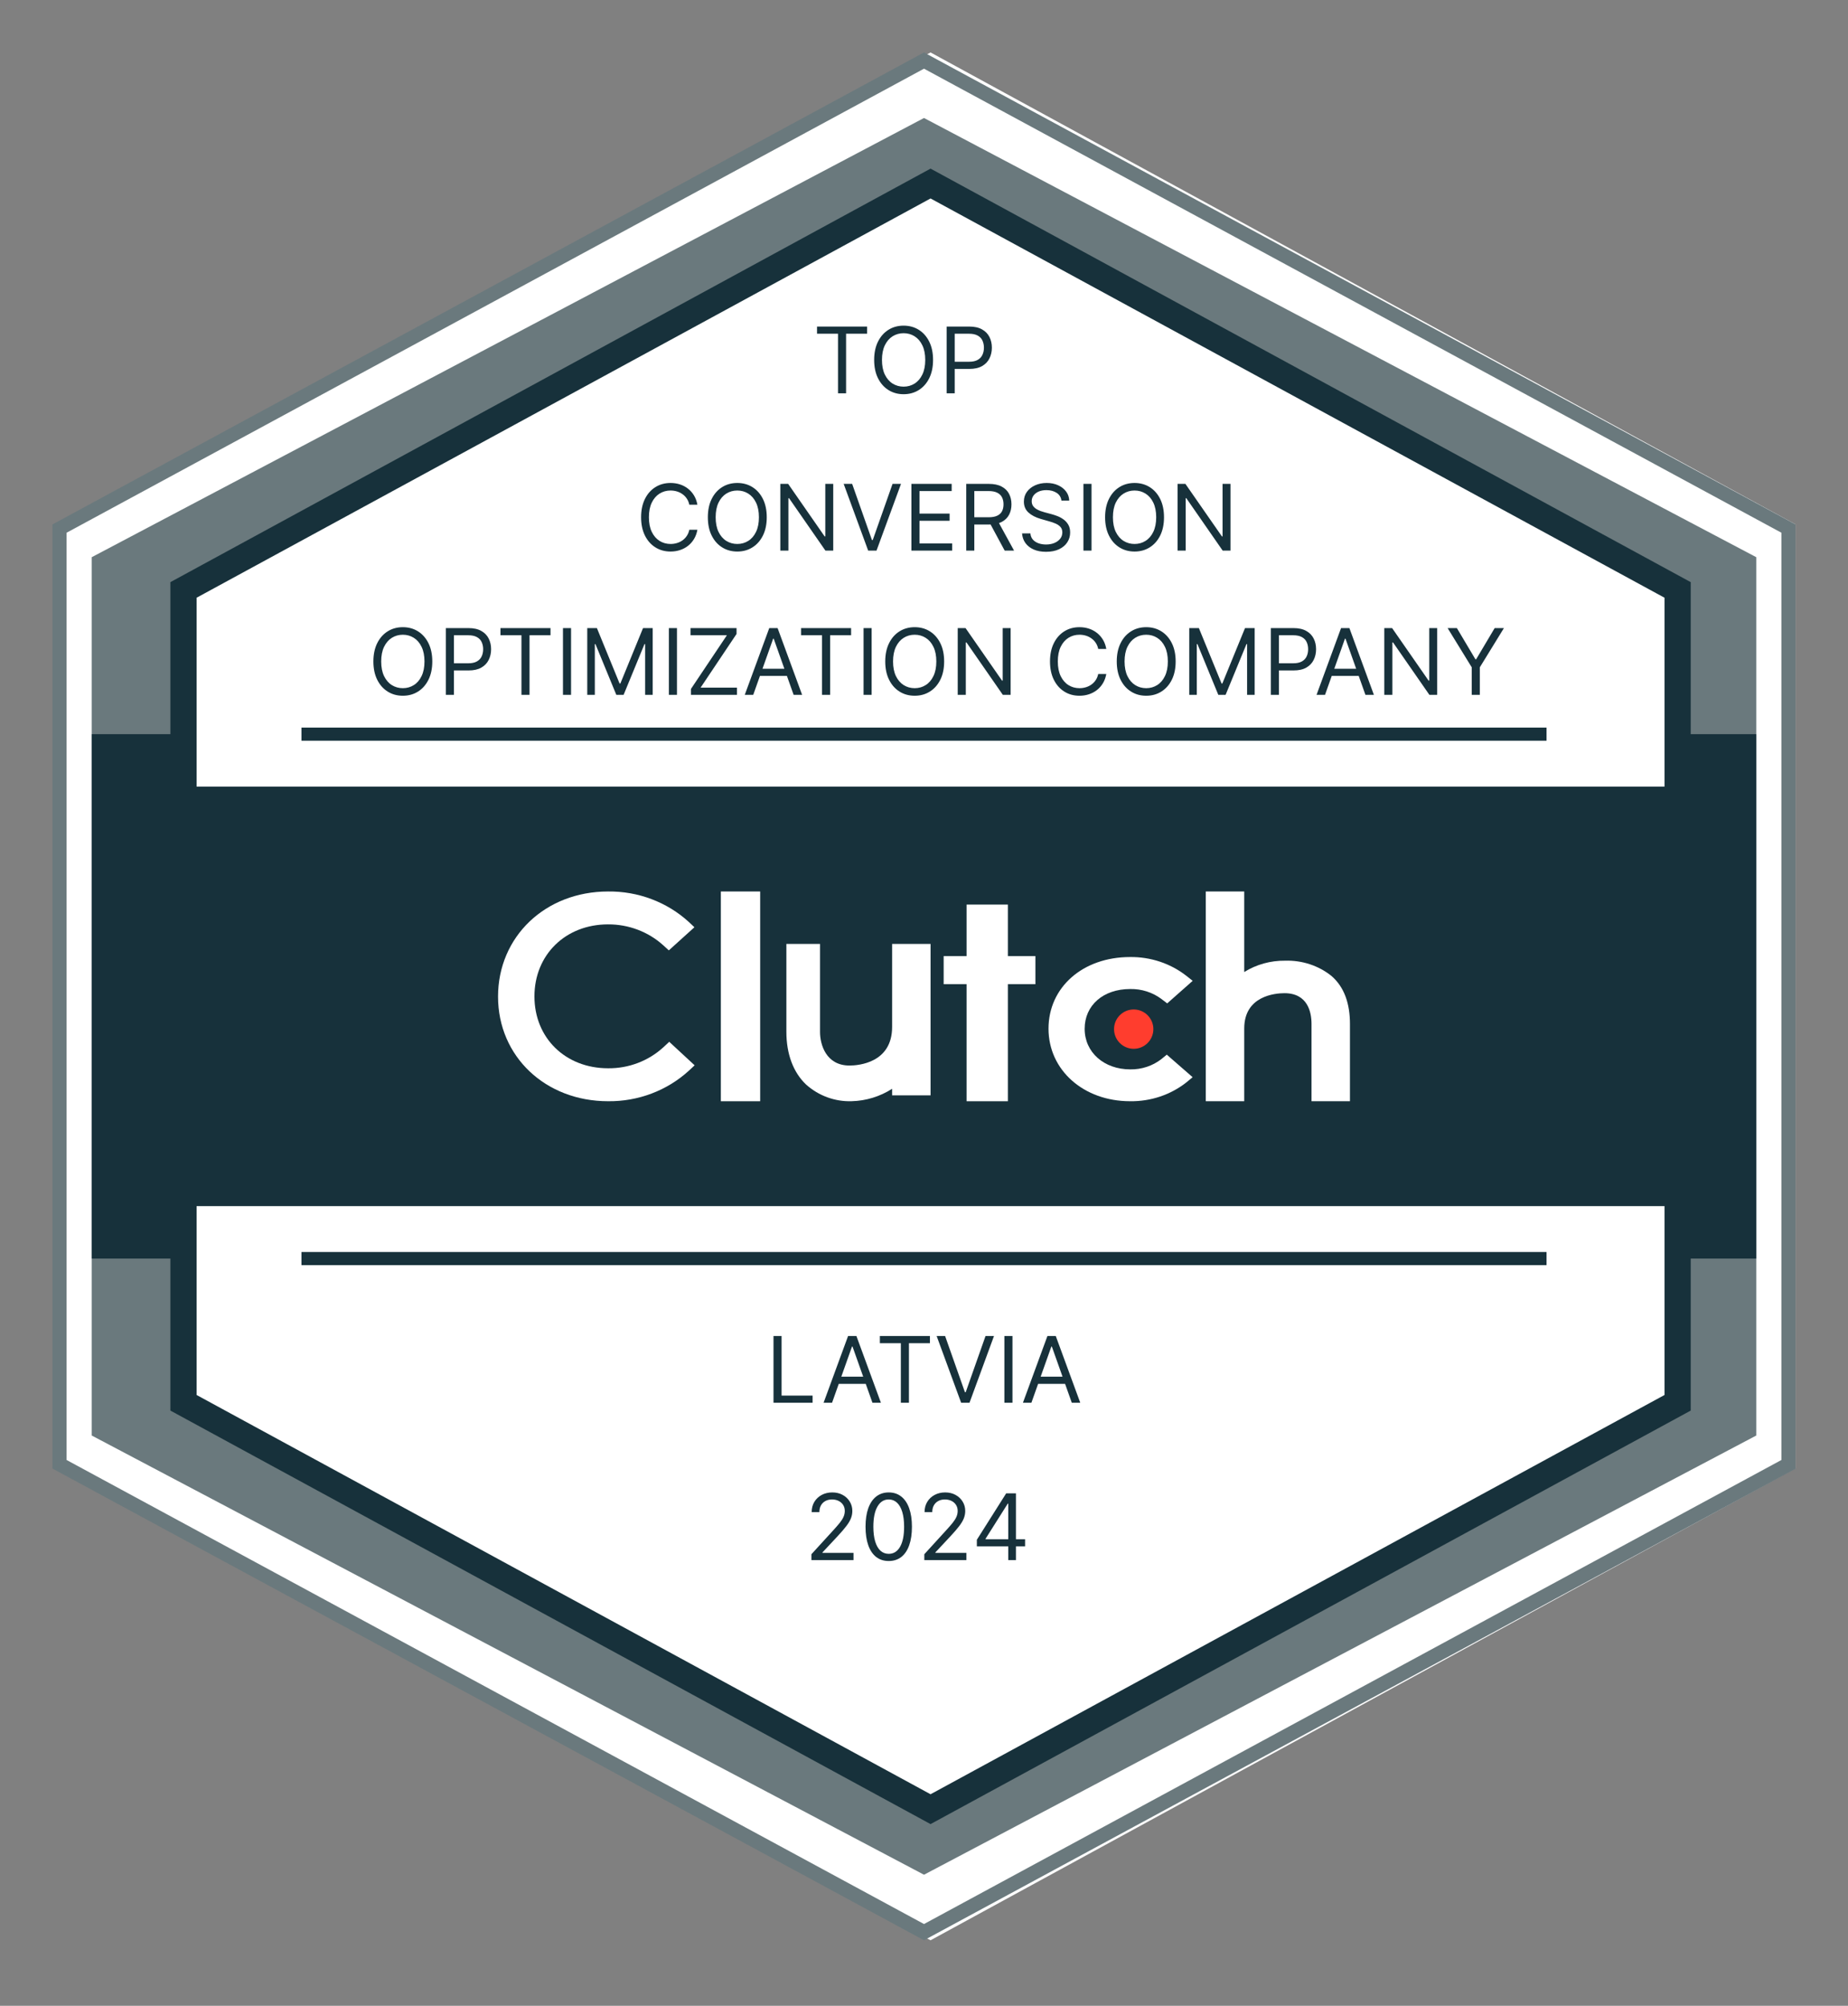 <?xml version="1.0" encoding="UTF-8"?>
<svg xmlns="http://www.w3.org/2000/svg" width="141" height="153" viewBox="0 0 141 153" fill="none">
  <rect x="0" y="0" width="141" height="153" fill="#808080" stroke="none"/>
  <path d="M137 40V112L71 148L5 112V40L71 4L137 40Z" fill="white"></path>
  <path d="M70.5 148L70.248 147.863L4 112.017V40L4.284 39.849L70.5 4L70.752 4.137L137 40V112.036L70.5 148ZM5.078 111.363L70.5 146.761L135.922 111.363V40.637L70.5 5.239L5.078 40.637V111.363Z" fill="#6A797D"></path>
  <path d="M134 42.501V109.499L70.5 143L7 109.499V42.501L70.5 9L134 42.501Z" fill="#6A797D"></path>
  <path d="M134 56H7V96H134V56Z" fill="#17313B"></path>
  <path d="M128 44.999V107.001L71 138L14 107.001V44.999L71 14L128 44.999Z" fill="white" stroke="#17313B" stroke-width="2" stroke-miterlimit="10"></path>
  <path d="M132 60H10V92H132V60Z" fill="#17313B"></path>
  <path d="M23 96H118" stroke="#17313B" stroke-miterlimit="10"></path>
  <path d="M23 56H118" stroke="#17313B" stroke-miterlimit="10"></path>
  <path d="M58 68H55V84H58V68Z" fill="white"></path>
  <path d="M68.067 78.334C68.067 81.061 65.526 81.277 64.814 81.277C63.032 81.277 62.567 79.682 62.567 78.722V72H60V78.706C60 80.398 60.524 81.795 61.499 82.723C62.459 83.585 63.706 84.041 64.987 83.997C66.079 83.969 67.143 83.642 68.067 83.05V83.55H71V72H68.067V78.334Z" fill="white"></path>
  <path d="M76.9 69H73.75V72.929H72V75.071H73.75V84H76.9V75.071H79V72.929H76.9V69Z" fill="white"></path>
  <path d="M88.602 80.793C87.936 81.308 87.099 81.584 86.238 81.57C84.231 81.57 82.758 80.266 82.758 78.476C82.758 76.686 84.167 75.44 86.238 75.44C87.102 75.425 87.943 75.695 88.619 76.203L89.056 76.536L91 74.816L90.513 74.43C89.307 73.488 87.784 72.981 86.22 73.001C82.617 73.001 80 75.304 80 78.467C80 81.629 82.681 83.999 86.22 83.999C87.792 84.023 89.321 83.51 90.528 82.556L90.996 82.166L89.024 80.447L88.601 80.793H88.602Z" fill="white"></path>
  <path d="M101.585 74.44C100.607 73.655 99.347 73.24 98.054 73.279C96.943 73.266 95.855 73.568 94.933 74.144V68H92V84H94.933V78.451C94.933 75.96 97.291 75.758 98.002 75.758C99.784 75.758 100.067 77.218 100.067 78.097V84H103V78.111C103 76.565 102.575 75.291 101.585 74.44Z" fill="white"></path>
  <path d="M86.5 80C87.328 80 88 79.328 88 78.5C88 77.672 87.328 77 86.5 77C85.672 77 85 77.672 85 78.5C85 79.328 85.672 80 86.5 80Z" fill="#FF3D2E"></path>
  <path d="M50.602 79.893C49.468 80.93 47.96 81.502 46.398 81.486C43.143 81.486 40.777 79.176 40.777 76.004C40.777 72.833 43.143 70.509 46.398 70.509C47.951 70.502 49.45 71.067 50.588 72.089L51.031 72.492L52.983 70.728L52.554 70.324C50.893 68.806 48.684 67.974 46.398 68.001C41.605 68.001 38 71.448 38 76.019C38 80.589 41.619 83.999 46.398 83.999C48.692 84.025 50.908 83.185 52.572 81.659L53 81.26L51.062 79.467L50.602 79.895V79.893Z" fill="white"></path>
  <path d="M62.338 25.456V24.909H66.156V25.456H64.555V30H63.939V25.456H62.338ZM71.191 27.454C71.191 27.991 71.094 28.456 70.9 28.847C70.707 29.238 70.441 29.539 70.103 29.751C69.764 29.963 69.378 30.07 68.944 30.07C68.51 30.07 68.124 29.963 67.786 29.751C67.448 29.539 67.182 29.238 66.988 28.847C66.794 28.456 66.697 27.991 66.697 27.454C66.697 26.918 66.794 26.454 66.988 26.062C67.182 25.671 67.448 25.37 67.786 25.158C68.124 24.945 68.51 24.84 68.944 24.84C69.378 24.84 69.764 24.945 70.103 25.158C70.441 25.37 70.707 25.671 70.9 26.062C71.094 26.454 71.191 26.918 71.191 27.454ZM70.595 27.454C70.595 27.014 70.521 26.642 70.373 26.338C70.228 26.035 70.029 25.806 69.779 25.65C69.531 25.494 69.252 25.416 68.944 25.416C68.636 25.416 68.357 25.494 68.106 25.65C67.858 25.806 67.66 26.035 67.512 26.338C67.366 26.642 67.293 27.014 67.293 27.454C67.293 27.895 67.366 28.267 67.512 28.571C67.66 28.874 67.858 29.104 68.106 29.259C68.357 29.415 68.636 29.493 68.944 29.493C69.252 29.493 69.531 29.415 69.779 29.259C70.029 29.104 70.228 28.874 70.373 28.571C70.521 28.267 70.595 27.895 70.595 27.454ZM72.228 30V24.909H73.948C74.347 24.909 74.674 24.981 74.927 25.125C75.183 25.268 75.371 25.461 75.494 25.704C75.617 25.948 75.678 26.22 75.678 26.52C75.678 26.82 75.617 27.092 75.494 27.338C75.373 27.583 75.186 27.779 74.932 27.924C74.679 28.069 74.354 28.141 73.958 28.141H72.725V27.594H73.938C74.212 27.594 74.431 27.547 74.597 27.452C74.763 27.358 74.883 27.23 74.957 27.069C75.033 26.907 75.072 26.724 75.072 26.52C75.072 26.316 75.033 26.134 74.957 25.973C74.883 25.812 74.762 25.686 74.594 25.595C74.427 25.502 74.205 25.456 73.928 25.456H72.844V30H72.228Z" fill="#17313B"></path>
  <path d="M59.017 107V101.909H59.633V106.453H62V107H59.017ZM63.484 107H62.838L64.707 101.909H65.344L67.213 107H66.567L65.046 102.714H65.006L63.484 107ZM63.723 105.011H66.328V105.558H63.723V105.011ZM67.133 102.456V101.909H70.951V102.456H69.35V107H68.734V102.456H67.133ZM72.111 101.909L73.623 106.195H73.682L75.194 101.909H75.84L73.971 107H73.334L71.465 101.909H72.111ZM77.25 101.909V107H76.633V101.909H77.25ZM78.694 107H78.048L79.917 101.909H80.554L82.423 107H81.777L80.255 102.714H80.216L78.694 107ZM78.933 105.011H81.538V105.558H78.933V105.011Z" fill="#17313B"></path>
  <path d="M61.91 119V118.553L63.591 116.713C63.788 116.498 63.95 116.31 64.078 116.151C64.206 115.991 64.3 115.84 64.361 115.699C64.424 115.556 64.456 115.407 64.456 115.251C64.456 115.072 64.413 114.917 64.326 114.787C64.242 114.656 64.126 114.555 63.978 114.483C63.831 114.412 63.665 114.376 63.481 114.376C63.286 114.376 63.115 114.417 62.969 114.498C62.825 114.578 62.713 114.69 62.634 114.834C62.556 114.978 62.517 115.147 62.517 115.341H61.93C61.93 115.043 61.999 114.781 62.136 114.555C62.274 114.33 62.461 114.154 62.698 114.028C62.937 113.902 63.205 113.839 63.501 113.839C63.8 113.839 64.064 113.902 64.294 114.028C64.525 114.154 64.705 114.324 64.836 114.538C64.967 114.752 65.032 114.99 65.032 115.251C65.032 115.439 64.999 115.622 64.93 115.801C64.864 115.978 64.748 116.176 64.582 116.395C64.418 116.612 64.191 116.877 63.899 117.19L62.755 118.413V118.453H65.122V119H61.91ZM67.809 119.07C67.435 119.07 67.115 118.968 66.852 118.764C66.589 118.558 66.387 118.261 66.248 117.871C66.109 117.48 66.039 117.008 66.039 116.455C66.039 115.904 66.109 115.435 66.248 115.045C66.389 114.654 66.591 114.356 66.855 114.15C67.12 113.943 67.438 113.839 67.809 113.839C68.18 113.839 68.498 113.943 68.761 114.15C69.026 114.356 69.228 114.654 69.368 115.045C69.508 115.435 69.579 115.904 69.579 116.455C69.579 117.008 69.509 117.48 69.37 117.871C69.231 118.261 69.03 118.558 68.766 118.764C68.503 118.968 68.184 119.07 67.809 119.07ZM67.809 118.523C68.18 118.523 68.469 118.344 68.674 117.986C68.88 117.628 68.982 117.117 68.982 116.455C68.982 116.014 68.935 115.638 68.841 115.328C68.748 115.019 68.614 114.782 68.438 114.62C68.264 114.458 68.054 114.376 67.809 114.376C67.441 114.376 67.154 114.558 66.947 114.921C66.739 115.282 66.636 115.793 66.636 116.455C66.636 116.895 66.682 117.27 66.775 117.578C66.868 117.886 67.001 118.121 67.175 118.282C67.351 118.442 67.562 118.523 67.809 118.523ZM70.524 119V118.553L72.204 116.713C72.401 116.498 72.564 116.31 72.691 116.151C72.819 115.991 72.913 115.84 72.975 115.699C73.037 115.556 73.069 115.407 73.069 115.251C73.069 115.072 73.026 114.917 72.94 114.787C72.855 114.656 72.739 114.555 72.592 114.483C72.444 114.412 72.278 114.376 72.095 114.376C71.899 114.376 71.728 114.417 71.582 114.498C71.438 114.578 71.326 114.69 71.247 114.834C71.169 114.978 71.13 115.147 71.13 115.341H70.543C70.543 115.043 70.612 114.781 70.75 114.555C70.887 114.33 71.075 114.154 71.312 114.028C71.55 113.902 71.818 113.839 72.115 113.839C72.413 113.839 72.677 113.902 72.907 114.028C73.138 114.154 73.318 114.324 73.449 114.538C73.58 114.752 73.646 114.99 73.646 115.251C73.646 115.439 73.612 115.622 73.544 115.801C73.478 115.978 73.362 116.176 73.196 116.395C73.032 116.612 72.804 116.877 72.512 117.19L71.369 118.413V118.453H73.735V119H70.524ZM74.533 117.956V117.449L76.77 113.909H77.138V114.695H76.89L75.199 117.369V117.409H78.212V117.956H74.533ZM76.93 119V117.802V117.566V113.909H77.516V119H76.93Z" fill="#17313B"></path>
  <path d="M53.21 38.5H52.594C52.557 38.323 52.493 38.167 52.402 38.033C52.313 37.898 52.203 37.786 52.074 37.695C51.947 37.602 51.805 37.532 51.649 37.486C51.493 37.439 51.331 37.416 51.162 37.416C50.854 37.416 50.574 37.494 50.324 37.65C50.076 37.806 49.877 38.035 49.73 38.338C49.584 38.642 49.511 39.014 49.511 39.455C49.511 39.895 49.584 40.267 49.73 40.571C49.877 40.874 50.076 41.103 50.324 41.259C50.574 41.415 50.854 41.493 51.162 41.493C51.331 41.493 51.493 41.47 51.649 41.423C51.805 41.377 51.947 41.308 52.074 41.217C52.203 41.124 52.313 41.011 52.402 40.876C52.493 40.74 52.557 40.585 52.594 40.409H53.21C53.164 40.669 53.079 40.902 52.957 41.108C52.834 41.313 52.681 41.488 52.499 41.632C52.317 41.775 52.112 41.883 51.885 41.958C51.66 42.032 51.419 42.07 51.162 42.07C50.728 42.07 50.342 41.964 50.004 41.751C49.665 41.539 49.399 41.238 49.206 40.847C49.012 40.456 48.915 39.992 48.915 39.455C48.915 38.918 49.012 38.454 49.206 38.062C49.399 37.671 49.665 37.37 50.004 37.158C50.342 36.946 50.728 36.84 51.162 36.84C51.419 36.84 51.66 36.877 51.885 36.951C52.112 37.026 52.317 37.135 52.499 37.279C52.681 37.422 52.834 37.596 52.957 37.801C53.079 38.005 53.164 38.238 53.21 38.5ZM58.502 39.455C58.502 39.992 58.405 40.456 58.211 40.847C58.017 41.238 57.751 41.539 57.413 41.751C57.075 41.964 56.689 42.07 56.255 42.07C55.82 42.07 55.434 41.964 55.096 41.751C54.758 41.539 54.492 41.238 54.298 40.847C54.104 40.456 54.008 39.992 54.008 39.455C54.008 38.918 54.104 38.454 54.298 38.062C54.492 37.671 54.758 37.37 55.096 37.158C55.434 36.946 55.82 36.84 56.255 36.84C56.689 36.84 57.075 36.946 57.413 37.158C57.751 37.37 58.017 37.671 58.211 38.062C58.405 38.454 58.502 38.918 58.502 39.455ZM57.905 39.455C57.905 39.014 57.831 38.642 57.684 38.338C57.538 38.035 57.34 37.806 57.09 37.65C56.841 37.494 56.563 37.416 56.255 37.416C55.946 37.416 55.667 37.494 55.417 37.65C55.168 37.806 54.97 38.035 54.823 38.338C54.677 38.642 54.604 39.014 54.604 39.455C54.604 39.895 54.677 40.267 54.823 40.571C54.97 40.874 55.168 41.103 55.417 41.259C55.667 41.415 55.946 41.493 56.255 41.493C56.563 41.493 56.841 41.415 57.09 41.259C57.34 41.103 57.538 40.874 57.684 40.571C57.831 40.267 57.905 39.895 57.905 39.455ZM63.575 36.909V42H62.979L60.205 38.003H60.155V42H59.538V36.909H60.135L62.919 40.916H62.969V36.909H63.575ZM65.018 36.909L66.529 41.195H66.589L68.1 36.909H68.746L66.877 42H66.241L64.371 36.909H65.018ZM69.539 42V36.909H72.612V37.456H70.156V39.176H72.453V39.723H70.156V41.453H72.651V42H69.539ZM73.723 42V36.909H75.443C75.841 36.909 76.167 36.977 76.422 37.113C76.678 37.247 76.867 37.432 76.989 37.667C77.112 37.903 77.173 38.17 77.173 38.47C77.173 38.77 77.112 39.036 76.989 39.268C76.867 39.5 76.678 39.682 76.425 39.815C76.171 39.946 75.847 40.011 75.453 40.011H74.061V39.455H75.433C75.705 39.455 75.924 39.415 76.089 39.335C76.257 39.256 76.378 39.143 76.452 38.997C76.529 38.85 76.567 38.674 76.567 38.47C76.567 38.266 76.529 38.088 76.452 37.936C76.376 37.783 76.254 37.666 76.087 37.583C75.919 37.498 75.698 37.456 75.423 37.456H74.339V42H73.723ZM76.119 39.713L77.372 42H76.656L75.423 39.713H76.119ZM80.985 38.182C80.955 37.93 80.834 37.734 80.622 37.595C80.409 37.456 80.149 37.386 79.841 37.386C79.616 37.386 79.418 37.423 79.249 37.496C79.082 37.569 78.951 37.669 78.857 37.797C78.764 37.924 78.718 38.069 78.718 38.231C78.718 38.367 78.75 38.484 78.814 38.582C78.881 38.678 78.965 38.758 79.068 38.823C79.171 38.886 79.278 38.938 79.391 38.98C79.504 39.02 79.607 39.052 79.702 39.077L80.219 39.216C80.352 39.251 80.499 39.299 80.661 39.36C80.826 39.421 80.982 39.505 81.131 39.611C81.282 39.716 81.406 39.85 81.504 40.014C81.602 40.178 81.651 40.379 81.651 40.618C81.651 40.893 81.579 41.142 81.434 41.364C81.292 41.586 81.083 41.762 80.808 41.893C80.535 42.024 80.202 42.09 79.811 42.09C79.447 42.09 79.131 42.031 78.864 41.913C78.599 41.795 78.39 41.631 78.238 41.421C78.087 41.21 78.002 40.966 77.982 40.688H78.618C78.635 40.88 78.699 41.039 78.812 41.165C78.926 41.289 79.07 41.382 79.245 41.443C79.42 41.503 79.609 41.533 79.811 41.533C80.047 41.533 80.258 41.495 80.445 41.418C80.632 41.34 80.781 41.233 80.89 41.095C80.999 40.956 81.054 40.794 81.054 40.608C81.054 40.439 81.007 40.301 80.912 40.195C80.818 40.089 80.694 40.003 80.54 39.937C80.385 39.87 80.219 39.812 80.04 39.763L79.413 39.584C79.016 39.469 78.701 39.306 78.469 39.094C78.237 38.882 78.121 38.604 78.121 38.261C78.121 37.976 78.198 37.728 78.352 37.516C78.508 37.302 78.717 37.136 78.978 37.019C79.242 36.899 79.536 36.84 79.861 36.84C80.189 36.84 80.481 36.898 80.736 37.016C80.991 37.132 81.193 37.291 81.343 37.493C81.493 37.695 81.573 37.925 81.581 38.182H80.985ZM83.281 36.909V42H82.664V36.909H83.281ZM88.812 39.455C88.812 39.992 88.715 40.456 88.522 40.847C88.328 41.238 88.062 41.539 87.724 41.751C87.385 41.964 86.999 42.07 86.565 42.07C86.131 42.07 85.745 41.964 85.407 41.751C85.069 41.539 84.803 41.238 84.609 40.847C84.415 40.456 84.318 39.992 84.318 39.455C84.318 38.918 84.415 38.454 84.609 38.062C84.803 37.671 85.069 37.37 85.407 37.158C85.745 36.946 86.131 36.84 86.565 36.84C86.999 36.84 87.385 36.946 87.724 37.158C88.062 37.37 88.328 37.671 88.522 38.062C88.715 38.454 88.812 38.918 88.812 39.455ZM88.216 39.455C88.216 39.014 88.142 38.642 87.995 38.338C87.849 38.035 87.651 37.806 87.4 37.65C87.152 37.494 86.873 37.416 86.565 37.416C86.257 37.416 85.978 37.494 85.728 37.65C85.479 37.806 85.281 38.035 85.133 38.338C84.987 38.642 84.915 39.014 84.915 39.455C84.915 39.895 84.987 40.267 85.133 40.571C85.281 40.874 85.479 41.103 85.728 41.259C85.978 41.415 86.257 41.493 86.565 41.493C86.873 41.493 87.152 41.415 87.4 41.259C87.651 41.103 87.849 40.874 87.995 40.571C88.142 40.267 88.216 39.895 88.216 39.455ZM93.886 36.909V42H93.289L90.515 38.003H90.465V42H89.849V36.909H90.445L93.23 40.916H93.279V36.909H93.886ZM32.983 50.455C32.983 50.992 32.886 51.456 32.692 51.847C32.498 52.238 32.233 52.539 31.894 52.751C31.556 52.964 31.17 53.07 30.736 53.07C30.302 53.07 29.916 52.964 29.578 52.751C29.24 52.539 28.974 52.238 28.78 51.847C28.586 51.456 28.489 50.992 28.489 50.455C28.489 49.918 28.586 49.454 28.78 49.062C28.974 48.671 29.24 48.37 29.578 48.158C29.916 47.946 30.302 47.84 30.736 47.84C31.17 47.84 31.556 47.946 31.894 48.158C32.233 48.37 32.498 48.671 32.692 49.062C32.886 49.454 32.983 49.918 32.983 50.455ZM32.387 50.455C32.387 50.014 32.313 49.642 32.165 49.338C32.02 49.035 31.822 48.806 31.571 48.65C31.323 48.494 31.044 48.416 30.736 48.416C30.428 48.416 30.149 48.494 29.898 48.65C29.65 48.806 29.452 49.035 29.304 49.338C29.158 49.642 29.085 50.014 29.085 50.455C29.085 50.895 29.158 51.267 29.304 51.571C29.452 51.874 29.65 52.103 29.898 52.259C30.149 52.415 30.428 52.493 30.736 52.493C31.044 52.493 31.323 52.415 31.571 52.259C31.822 52.103 32.02 51.874 32.165 51.571C32.313 51.267 32.387 50.895 32.387 50.455ZM34.02 53V47.909H35.74C36.139 47.909 36.466 47.981 36.719 48.125C36.975 48.268 37.163 48.461 37.286 48.705C37.409 48.948 37.47 49.22 37.47 49.52C37.47 49.82 37.409 50.092 37.286 50.338C37.165 50.583 36.978 50.779 36.724 50.924C36.471 51.069 36.146 51.141 35.75 51.141H34.517V50.594H35.73C36.004 50.594 36.223 50.547 36.389 50.452C36.554 50.358 36.675 50.23 36.749 50.069C36.825 49.907 36.864 49.724 36.864 49.52C36.864 49.316 36.825 49.134 36.749 48.973C36.675 48.812 36.554 48.686 36.386 48.595C36.219 48.502 35.997 48.456 35.72 48.456H34.636V53H34.02ZM38.185 48.456V47.909H42.003V48.456H40.402V53H39.786V48.456H38.185ZM43.571 47.909V53H42.954V47.909H43.571ZM44.807 47.909H45.543L47.273 52.135H47.333L49.063 47.909H49.798V53H49.222V49.132H49.172L47.581 53H47.024L45.433 49.132H45.384V53H44.807V47.909ZM51.651 47.909V53H51.034V47.909H51.651ZM52.718 53V52.553L55.462 48.456H52.688V47.909H56.198V48.356L53.454 52.453H56.228V53H52.718ZM57.471 53H56.825L58.694 47.909H59.33L61.2 53H60.553L59.032 48.715H58.992L57.471 53ZM57.709 51.011H60.315V51.558H57.709V51.011ZM61.119 48.456V47.909H64.938V48.456H63.337V53H62.72V48.456H61.119ZM66.505 47.909V53H65.889V47.909H66.505ZM72.037 50.455C72.037 50.992 71.94 51.456 71.746 51.847C71.552 52.238 71.286 52.539 70.948 52.751C70.61 52.964 70.224 53.07 69.79 53.07C69.356 53.07 68.969 52.964 68.631 52.751C68.293 52.539 68.027 52.238 67.834 51.847C67.64 51.456 67.543 50.992 67.543 50.455C67.543 49.918 67.64 49.454 67.834 49.062C68.027 48.671 68.293 48.37 68.631 48.158C68.969 47.946 69.356 47.84 69.79 47.84C70.224 47.84 70.61 47.946 70.948 48.158C71.286 48.37 71.552 48.671 71.746 49.062C71.94 49.454 72.037 49.918 72.037 50.455ZM71.44 50.455C71.44 50.014 71.367 49.642 71.219 49.338C71.073 49.035 70.875 48.806 70.625 48.65C70.376 48.494 70.098 48.416 69.79 48.416C69.481 48.416 69.202 48.494 68.952 48.65C68.704 48.806 68.505 49.035 68.358 49.338C68.212 49.642 68.139 50.014 68.139 50.455C68.139 50.895 68.212 51.267 68.358 51.571C68.505 51.874 68.704 52.103 68.952 52.259C69.202 52.415 69.481 52.493 69.79 52.493C70.098 52.493 70.376 52.415 70.625 52.259C70.875 52.103 71.073 51.874 71.219 51.571C71.367 51.267 71.44 50.895 71.44 50.455ZM77.11 47.909V53H76.514L73.74 49.003H73.69V53H73.073V47.909H73.67L76.454 51.916H76.504V47.909H77.11ZM84.409 49.5H83.793C83.756 49.323 83.693 49.167 83.602 49.033C83.512 48.898 83.403 48.786 83.273 48.695C83.146 48.602 83.004 48.532 82.848 48.486C82.692 48.439 82.53 48.416 82.361 48.416C82.053 48.416 81.774 48.494 81.523 48.65C81.275 48.806 81.077 49.035 80.929 49.338C80.783 49.642 80.71 50.014 80.71 50.455C80.71 50.895 80.783 51.267 80.929 51.571C81.077 51.874 81.275 52.103 81.523 52.259C81.774 52.415 82.053 52.493 82.361 52.493C82.53 52.493 82.692 52.47 82.848 52.423C83.004 52.377 83.146 52.308 83.273 52.217C83.403 52.124 83.512 52.011 83.602 51.876C83.693 51.74 83.756 51.585 83.793 51.409H84.409C84.363 51.669 84.278 51.902 84.156 52.108C84.033 52.313 83.881 52.488 83.698 52.632C83.516 52.775 83.311 52.883 83.084 52.958C82.859 53.032 82.618 53.07 82.361 53.07C81.927 53.07 81.541 52.964 81.203 52.751C80.865 52.539 80.599 52.238 80.405 51.847C80.211 51.456 80.114 50.992 80.114 50.455C80.114 49.918 80.211 49.454 80.405 49.062C80.599 48.671 80.865 48.37 81.203 48.158C81.541 47.946 81.927 47.84 82.361 47.84C82.618 47.84 82.859 47.877 83.084 47.951C83.311 48.026 83.516 48.135 83.698 48.279C83.881 48.422 84.033 48.596 84.156 48.801C84.278 49.005 84.363 49.238 84.409 49.5ZM89.701 50.455C89.701 50.992 89.604 51.456 89.41 51.847C89.216 52.238 88.95 52.539 88.612 52.751C88.274 52.964 87.888 53.07 87.454 53.07C87.02 53.07 86.633 52.964 86.296 52.751C85.957 52.539 85.691 52.238 85.498 51.847C85.304 51.456 85.207 50.992 85.207 50.455C85.207 49.918 85.304 49.454 85.498 49.062C85.691 48.671 85.957 48.37 86.296 48.158C86.633 47.946 87.02 47.84 87.454 47.84C87.888 47.84 88.274 47.946 88.612 48.158C88.95 48.37 89.216 48.671 89.41 49.062C89.604 49.454 89.701 49.918 89.701 50.455ZM89.104 50.455C89.104 50.014 89.031 49.642 88.883 49.338C88.737 49.035 88.539 48.806 88.289 48.65C88.04 48.494 87.762 48.416 87.454 48.416C87.146 48.416 86.866 48.494 86.616 48.65C86.368 48.806 86.169 49.035 86.022 49.338C85.876 49.642 85.803 50.014 85.803 50.455C85.803 50.895 85.876 51.267 86.022 51.571C86.169 51.874 86.368 52.103 86.616 52.259C86.866 52.415 87.146 52.493 87.454 52.493C87.762 52.493 88.04 52.415 88.289 52.259C88.539 52.103 88.737 51.874 88.883 51.571C89.031 51.267 89.104 50.895 89.104 50.455ZM90.738 47.909H91.473L93.204 52.135H93.263L94.993 47.909H95.729V53H95.152V49.132H95.103L93.512 53H92.955L91.364 49.132H91.314V53H90.738V47.909ZM96.965 53V47.909H98.685C99.085 47.909 99.411 47.981 99.665 48.125C99.92 48.268 100.109 48.461 100.231 48.705C100.354 48.948 100.415 49.22 100.415 49.52C100.415 49.82 100.354 50.092 100.231 50.338C100.11 50.583 99.923 50.779 99.67 50.924C99.416 51.069 99.091 51.141 98.695 51.141H97.462V50.594H98.675C98.949 50.594 99.168 50.547 99.334 50.452C99.5 50.358 99.62 50.23 99.695 50.069C99.771 49.907 99.809 49.724 99.809 49.52C99.809 49.316 99.771 49.134 99.695 48.973C99.62 48.812 99.499 48.686 99.332 48.595C99.164 48.502 98.942 48.456 98.665 48.456H97.582V53H96.965ZM101.098 53H100.451L102.321 47.909H102.957L104.826 53H104.18L102.659 48.715H102.619L101.098 53ZM101.336 51.011H103.941V51.558H101.336V51.011ZM109.656 47.909V53H109.06L106.286 49.003H106.236V53H105.619V47.909H106.216L109 51.916H109.05V47.909H109.656ZM110.452 47.909H111.158L112.57 50.285H112.63L114.042 47.909H114.748L112.908 50.902V53H112.292V50.902L110.452 47.909Z" fill="#17313B"></path>
</svg>
